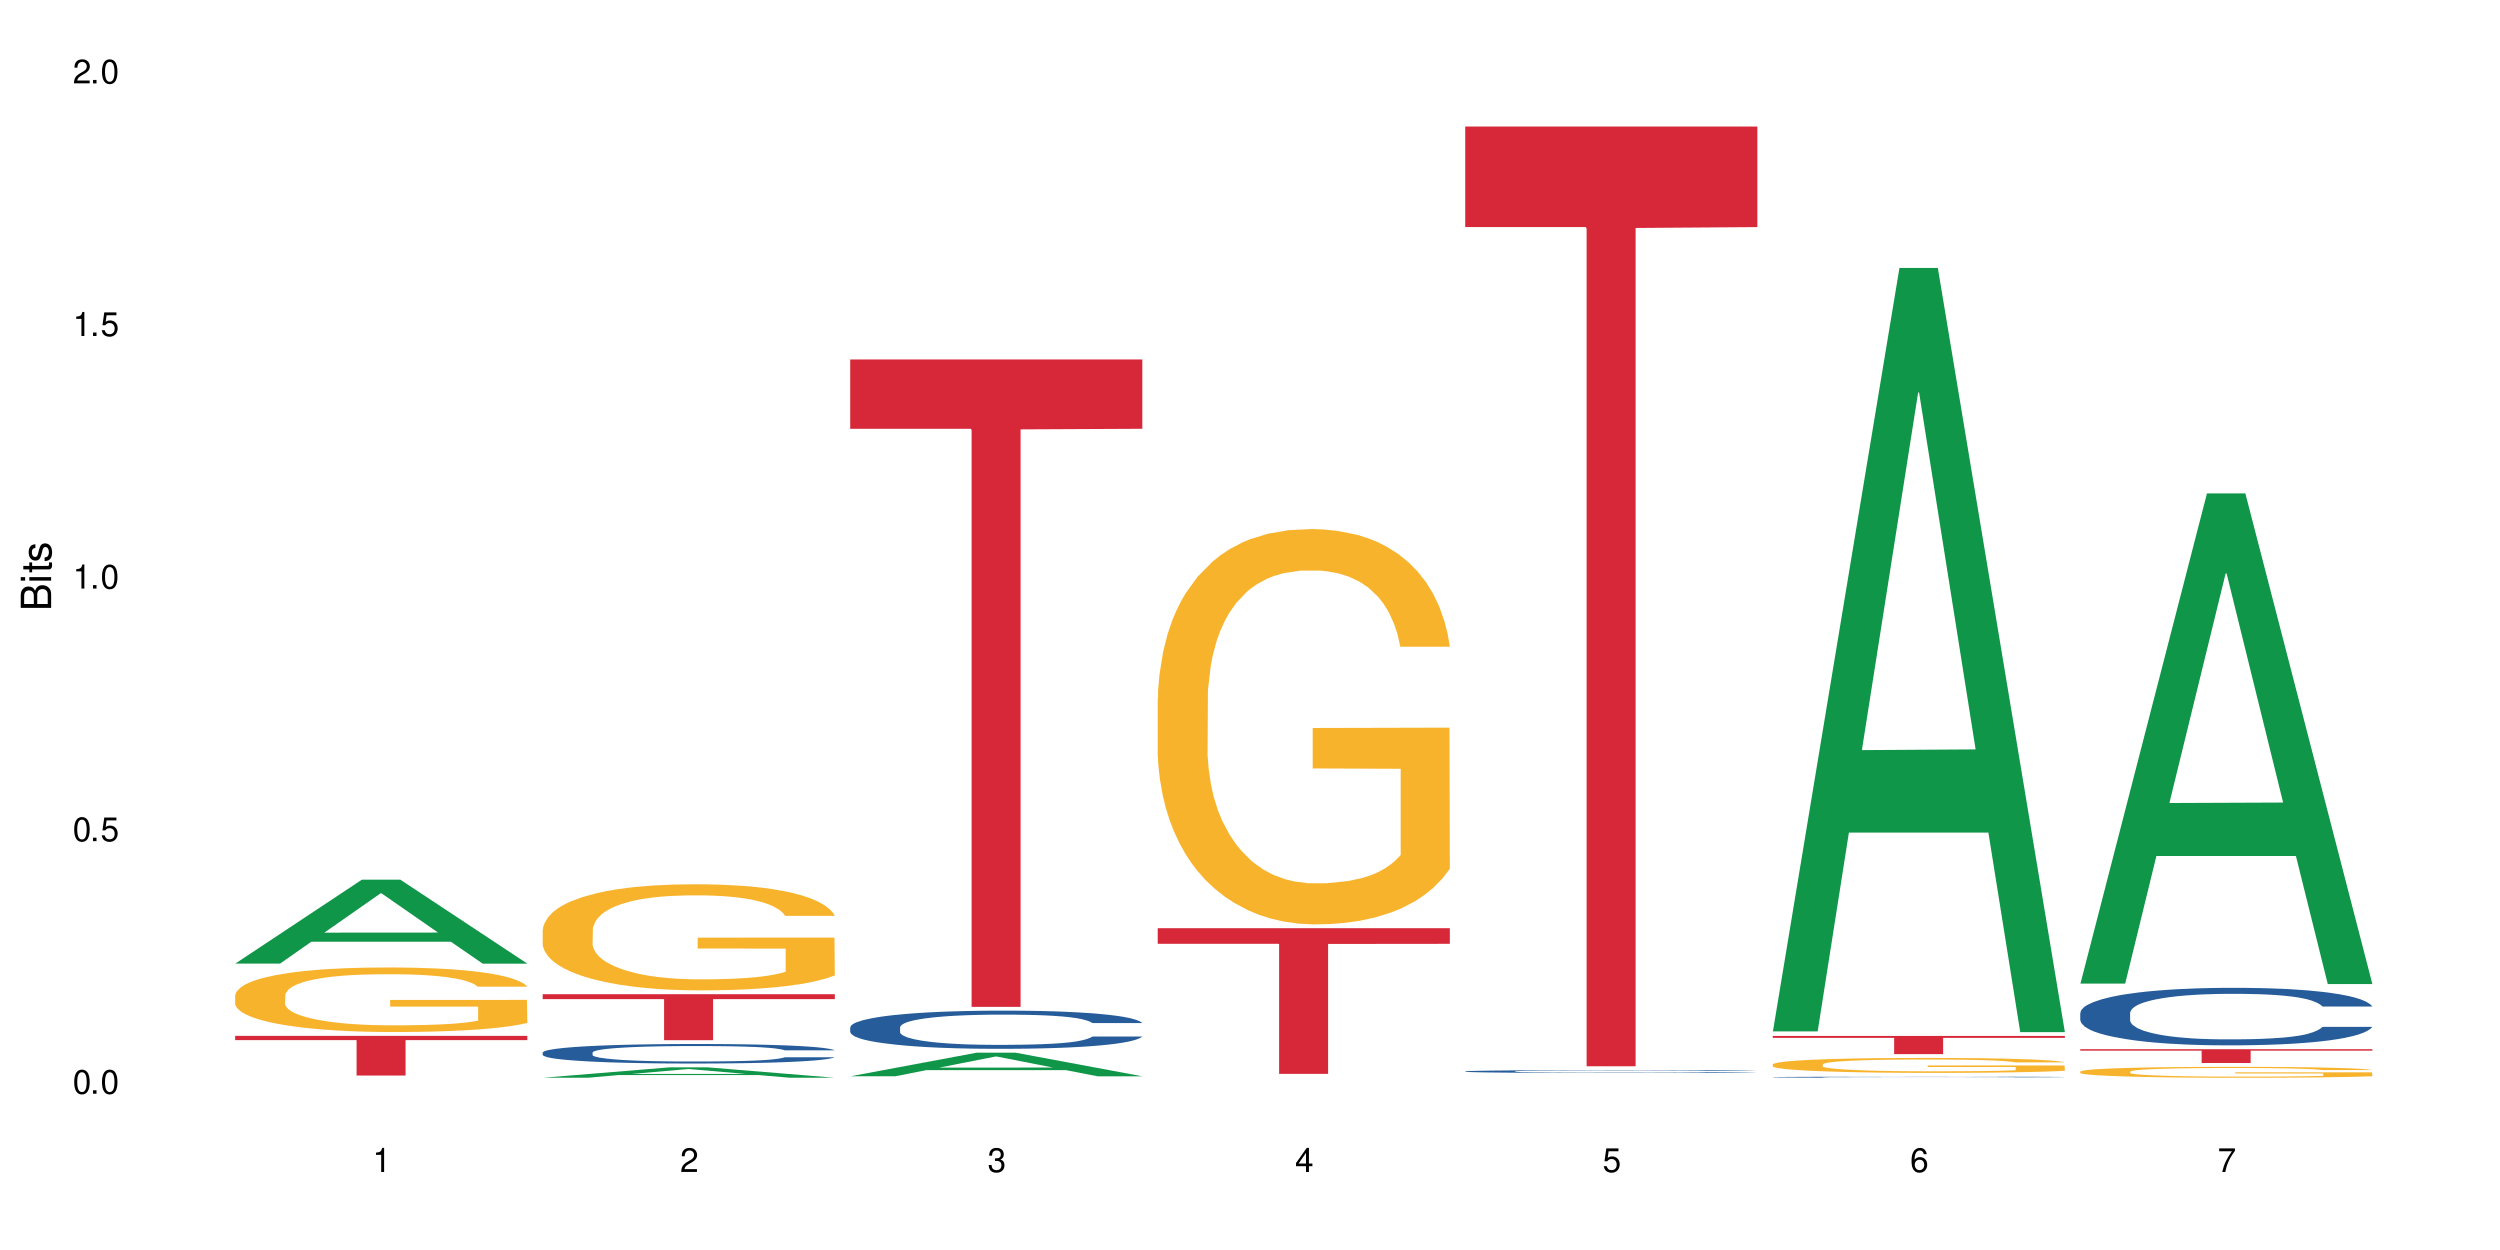 <?xml version="1.0" encoding="UTF-8"?>
<svg xmlns="http://www.w3.org/2000/svg" xmlns:xlink="http://www.w3.org/1999/xlink" width="720" height="360" viewBox="0 0 720 360">
<defs>
<g>
<g id="glyph-0-0">
</g>
<g id="glyph-0-1">
<path d="M 2.641 -6.938 C 2 -6.938 1.422 -6.656 1.078 -6.172 C 0.641 -5.562 0.406 -4.641 0.406 -3.359 C 0.406 -1.016 1.188 0.219 2.641 0.219 C 4.078 0.219 4.859 -1.016 4.859 -3.297 C 4.859 -4.641 4.656 -5.547 4.203 -6.172 C 3.844 -6.656 3.281 -6.938 2.641 -6.938 Z M 2.641 -6.188 C 3.547 -6.188 4 -5.25 4 -3.375 C 4 -1.406 3.562 -0.484 2.625 -0.484 C 1.734 -0.484 1.281 -1.438 1.281 -3.344 C 1.281 -5.25 1.734 -6.188 2.641 -6.188 Z M 2.641 -6.188 "/>
</g>
<g id="glyph-0-2">
<path d="M 1.828 -1 L 0.828 -1 L 0.828 0 L 1.828 0 Z M 1.828 -1 "/>
</g>
<g id="glyph-0-3">
<path d="M 4.562 -6.797 L 1.062 -6.797 L 0.547 -3.094 L 1.328 -3.094 C 1.719 -3.562 2.047 -3.734 2.578 -3.734 C 3.484 -3.734 4.062 -3.109 4.062 -2.094 C 4.062 -1.125 3.484 -0.531 2.578 -0.531 C 1.828 -0.531 1.375 -0.906 1.188 -1.672 L 0.328 -1.672 C 0.453 -1.109 0.547 -0.844 0.75 -0.594 C 1.125 -0.078 1.828 0.219 2.594 0.219 C 3.969 0.219 4.922 -0.781 4.922 -2.219 C 4.922 -3.562 4.031 -4.484 2.719 -4.484 C 2.25 -4.484 1.859 -4.359 1.469 -4.062 L 1.734 -5.969 L 4.562 -5.969 Z M 4.562 -6.797 "/>
</g>
<g id="glyph-0-4">
<path d="M 2.484 -4.938 L 2.484 0 L 3.328 0 L 3.328 -6.938 L 2.766 -6.938 C 2.469 -5.875 2.281 -5.734 0.984 -5.562 L 0.984 -4.938 Z M 2.484 -4.938 "/>
</g>
<g id="glyph-0-5">
<path d="M 4.859 -0.828 L 1.281 -0.828 C 1.359 -1.406 1.672 -1.781 2.5 -2.281 L 3.469 -2.828 C 4.406 -3.344 4.906 -4.062 4.906 -4.906 C 4.906 -5.484 4.672 -6.031 4.266 -6.406 C 3.859 -6.766 3.375 -6.938 2.719 -6.938 C 1.859 -6.938 1.219 -6.625 0.844 -6.031 C 0.609 -5.672 0.5 -5.234 0.484 -4.531 L 1.328 -4.531 C 1.359 -5.016 1.406 -5.281 1.531 -5.516 C 1.75 -5.938 2.188 -6.203 2.703 -6.203 C 3.469 -6.203 4.031 -5.641 4.031 -4.891 C 4.031 -4.344 3.719 -3.859 3.125 -3.516 L 2.234 -3 C 0.812 -2.172 0.406 -1.531 0.328 -0.016 L 4.859 -0.016 Z M 4.859 -0.828 "/>
</g>
<g id="glyph-0-6">
<path d="M 2.125 -3.188 L 2.578 -3.188 C 3.5 -3.188 3.984 -2.766 3.984 -1.922 C 3.984 -1.062 3.469 -0.531 2.594 -0.531 C 1.656 -0.531 1.203 -1 1.156 -2.016 L 0.312 -2.016 C 0.344 -1.453 0.438 -1.094 0.609 -0.781 C 0.953 -0.109 1.625 0.219 2.547 0.219 C 3.953 0.219 4.859 -0.625 4.859 -1.938 C 4.859 -2.828 4.516 -3.297 3.703 -3.594 C 4.344 -3.844 4.656 -4.328 4.656 -5.031 C 4.656 -6.219 3.875 -6.938 2.578 -6.938 C 1.203 -6.938 0.484 -6.172 0.453 -4.703 L 1.297 -4.703 C 1.312 -5.125 1.344 -5.359 1.453 -5.578 C 1.641 -5.969 2.062 -6.203 2.594 -6.203 C 3.344 -6.203 3.797 -5.75 3.797 -5 C 3.797 -4.516 3.609 -4.219 3.25 -4.047 C 3.016 -3.953 2.703 -3.922 2.125 -3.906 Z M 2.125 -3.188 "/>
</g>
<g id="glyph-0-7">
<path d="M 3.141 -1.672 L 3.141 0 L 3.984 0 L 3.984 -1.672 L 4.984 -1.672 L 4.984 -2.438 L 3.984 -2.438 L 3.984 -6.938 L 3.359 -6.938 L 0.266 -2.578 L 0.266 -1.672 Z M 3.141 -2.438 L 1 -2.438 L 3.141 -5.5 Z M 3.141 -2.438 "/>
</g>
<g id="glyph-0-8">
<path d="M 4.781 -5.125 C 4.609 -6.266 3.891 -6.938 2.844 -6.938 C 2.094 -6.938 1.422 -6.578 1.031 -5.953 C 0.594 -5.266 0.406 -4.422 0.406 -3.172 C 0.406 -2 0.578 -1.25 0.984 -0.641 C 1.359 -0.078 1.953 0.219 2.703 0.219 C 3.984 0.219 4.922 -0.75 4.922 -2.094 C 4.922 -3.375 4.062 -4.281 2.844 -4.281 C 2.172 -4.281 1.641 -4.031 1.281 -3.516 C 1.281 -5.234 1.828 -6.188 2.797 -6.188 C 3.391 -6.188 3.797 -5.797 3.938 -5.125 Z M 2.734 -3.531 C 3.547 -3.531 4.062 -2.953 4.062 -2.031 C 4.062 -1.156 3.484 -0.531 2.703 -0.531 C 1.922 -0.531 1.328 -1.188 1.328 -2.078 C 1.328 -2.938 1.906 -3.531 2.734 -3.531 Z M 2.734 -3.531 "/>
</g>
<g id="glyph-0-9">
<path d="M 4.984 -6.797 L 0.438 -6.797 L 0.438 -5.969 L 4.109 -5.969 C 2.5 -3.656 1.828 -2.234 1.328 0 L 2.219 0 C 2.594 -2.172 3.453 -4.047 4.984 -6.094 Z M 4.984 -6.797 "/>
</g>
<g id="glyph-1-0">
</g>
<g id="glyph-1-1">
<path d="M 0 -0.953 L 0 -4.891 C 0 -5.719 -0.234 -6.344 -0.734 -6.797 C -1.188 -7.234 -1.812 -7.469 -2.5 -7.469 C -3.547 -7.469 -4.188 -7 -4.625 -5.875 C -4.984 -6.688 -5.625 -7.094 -6.531 -7.094 C -7.172 -7.094 -7.734 -6.859 -8.141 -6.391 C -8.562 -5.922 -8.75 -5.344 -8.75 -4.5 L -8.75 -0.953 Z M -4.984 -2.062 L -7.766 -2.062 L -7.766 -4.219 C -7.766 -4.844 -7.688 -5.203 -7.453 -5.5 C -7.219 -5.812 -6.859 -5.969 -6.375 -5.969 C -5.891 -5.969 -5.531 -5.812 -5.297 -5.5 C -5.062 -5.203 -4.984 -4.844 -4.984 -4.219 Z M -0.984 -2.062 L -4 -2.062 L -4 -4.781 C -4 -5.766 -3.438 -6.359 -2.484 -6.359 C -1.547 -6.359 -0.984 -5.766 -0.984 -4.781 Z M -0.984 -2.062 "/>
</g>
<g id="glyph-1-2">
<path d="M -6.281 -1.797 L -6.281 -0.797 L 0 -0.797 L 0 -1.797 Z M -8.75 -1.797 L -8.75 -0.797 L -7.484 -0.797 L -7.484 -1.797 Z M -8.75 -1.797 "/>
</g>
<g id="glyph-1-3">
<path d="M -6.281 -3.047 L -6.281 -2.016 L -8.016 -2.016 L -8.016 -1.016 L -6.281 -1.016 L -6.281 -0.172 L -5.469 -0.172 L -5.469 -1.016 L -0.719 -1.016 C -0.078 -1.016 0.281 -1.453 0.281 -2.234 C 0.281 -2.5 0.25 -2.719 0.188 -3.047 L -0.641 -3.047 C -0.609 -2.906 -0.594 -2.766 -0.594 -2.562 C -0.594 -2.141 -0.719 -2.016 -1.156 -2.016 L -5.469 -2.016 L -5.469 -3.047 Z M -6.281 -3.047 "/>
</g>
<g id="glyph-1-4">
<path d="M -4.531 -5.25 C -5.766 -5.25 -6.469 -4.422 -6.469 -2.969 C -6.469 -1.516 -5.719 -0.562 -4.547 -0.562 C -3.562 -0.562 -3.094 -1.062 -2.734 -2.562 L -2.516 -3.484 C -2.344 -4.188 -2.094 -4.469 -1.641 -4.469 C -1.047 -4.469 -0.641 -3.875 -0.641 -3 C -0.641 -2.453 -0.797 -2 -1.062 -1.75 C -1.25 -1.594 -1.422 -1.531 -1.875 -1.469 L -1.875 -0.406 C -0.422 -0.453 0.281 -1.266 0.281 -2.922 C 0.281 -4.5 -0.5 -5.516 -1.719 -5.516 C -2.656 -5.516 -3.172 -4.984 -3.469 -3.734 L -3.703 -2.766 C -3.891 -1.953 -4.156 -1.609 -4.594 -1.609 C -5.188 -1.609 -5.547 -2.125 -5.547 -2.938 C -5.547 -3.75 -5.203 -4.172 -4.531 -4.203 Z M -4.531 -5.25 "/>
</g>
</g>
</defs>
<rect x="-72" y="-36" width="864" height="432" fill="rgb(100%, 100%, 100%)" fill-opacity="1"/>
<path fill-rule="nonzero" fill="rgb(6.275%, 58.824%, 28.235%)" fill-opacity="1" d="M 67.73 277.508 L 67.82 277.484 L 104.227 253.34 L 115.281 253.34 L 151.867 277.527 L 139.012 277.527 L 129.844 271.215 L 89.664 271.215 L 80.676 277.508 L 67.73 277.508 L 93.527 268.602 L 126.156 268.578 L 109.887 257.289 L 109.707 257.266 L 109.527 257.336 L 93.438 268.578 L 93.527 268.602 Z M 67.73 277.508 "/>
<path fill-rule="nonzero" fill="rgb(96.863%, 70.196%, 16.863%)" fill-opacity="1" d="M 67.73 286.594 L 67.832 286.578 L 67.832 286.238 L 68.242 285.473 L 69.27 284.422 L 70.605 283.555 L 72.039 282.875 L 72.965 282.52 L 74.504 282.008 L 75.836 281.637 L 79.223 280.871 L 83.531 280.156 L 85.891 279.852 L 88.559 279.562 L 92.355 279.242 L 94.102 279.121 L 99.438 278.852 L 105.488 278.68 L 112.16 278.629 L 115.238 278.645 L 119.441 278.715 L 125.188 278.902 L 128.473 279.07 L 131.039 279.242 L 133.707 279.461 L 136.988 279.801 L 140.066 280.207 L 142.527 280.617 L 144.992 281.125 L 147.043 281.668 L 148.789 282.262 L 150.328 282.977 L 151.25 283.57 L 151.867 284.164 L 137.605 284.164 L 136.785 283.57 L 135.859 283.113 L 134.32 282.551 L 132.781 282.145 L 131.242 281.82 L 128.371 281.379 L 125.906 281.109 L 122.828 280.871 L 119.855 280.719 L 116.469 280.617 L 114.414 280.582 L 108.977 280.582 L 104.055 280.703 L 101.18 280.836 L 99.129 280.973 L 96.254 281.227 L 94.512 281.43 L 93.484 281.566 L 90.406 282.094 L 88.355 282.57 L 87.227 282.891 L 85.789 283.402 L 84.762 283.859 L 83.633 284.539 L 83.02 285.051 L 82.199 286.203 L 82.094 289.262 L 82.402 289.906 L 83.02 290.602 L 83.84 291.215 L 85.07 291.859 L 86.301 292.352 L 88.457 293.016 L 90.305 293.457 L 91.742 293.746 L 94.512 294.203 L 95.641 294.355 L 98.309 294.66 L 101.078 294.898 L 104.465 295.102 L 107.027 295.203 L 111.133 295.289 L 116.363 295.289 L 122.52 295.188 L 126.422 295.051 L 129.09 294.918 L 130.832 294.797 L 132.988 294.609 L 134.527 294.441 L 135.961 294.254 L 137.707 293.965 L 137.707 289.906 L 112.363 289.891 L 112.363 287.988 L 151.762 287.969 L 151.867 294.609 L 149.711 295.07 L 147.043 295.512 L 144.48 295.852 L 141.812 296.141 L 138.016 296.461 L 134.938 296.664 L 130.215 296.902 L 125.906 297.055 L 121.395 297.156 L 117.391 297.207 L 112.672 297.227 L 108.465 297.191 L 103.949 297.09 L 100.359 296.953 L 97.074 296.785 L 93.793 296.562 L 89.688 296.207 L 87.02 295.918 L 84.25 295.562 L 81.48 295.137 L 79.016 294.68 L 77.375 294.32 L 75.734 293.914 L 73.988 293.406 L 72.348 292.828 L 71.117 292.301 L 69.988 291.707 L 69.168 291.145 L 68.348 290.383 L 67.938 289.77 L 67.73 289.242 Z M 67.73 286.594 "/>
<path fill-rule="nonzero" fill="rgb(83.922%, 15.686%, 22.353%)" fill-opacity="1" d="M 67.73 298.328 L 151.867 298.328 L 151.867 299.551 L 116.801 299.559 L 116.801 309.754 L 102.695 309.754 L 102.695 299.57 L 102.488 299.551 L 67.73 299.551 Z M 67.73 298.328 "/>
<path fill-rule="nonzero" fill="rgb(6.275%, 58.824%, 28.235%)" fill-opacity="1" d="M 156.293 310.395 L 156.383 310.391 L 192.789 307.398 L 203.844 307.398 L 240.43 310.395 L 227.574 310.395 L 218.406 309.613 L 178.227 309.613 L 169.238 310.395 L 156.293 310.395 L 182.094 309.289 L 214.723 309.285 L 198.453 307.887 L 198.273 307.883 L 198.094 307.891 L 182.004 309.285 L 182.094 309.289 Z M 156.293 310.395 "/>
<path fill-rule="nonzero" fill="rgb(14.51%, 36.078%, 60%)" fill-opacity="1" d="M 156.293 303.121 L 156.398 303.117 L 156.398 302.992 L 156.703 302.797 L 157.422 302.551 L 158.141 302.383 L 159.988 302.078 L 162.555 301.785 L 165.223 301.562 L 167.172 301.426 L 168.914 301.324 L 172.918 301.133 L 175.48 301.035 L 178.25 300.949 L 181.637 300.863 L 184.102 300.812 L 189.641 300.73 L 193.746 300.691 L 196.926 300.676 L 203.801 300.676 L 207.902 300.699 L 210.879 300.723 L 214.164 300.766 L 216.934 300.812 L 221.754 300.926 L 226.066 301.066 L 228.016 301.148 L 231.094 301.309 L 233.453 301.465 L 235.094 301.598 L 236.941 301.785 L 238.582 302.02 L 239.812 302.281 L 240.43 302.5 L 226.066 302.5 L 225.348 302.297 L 224.527 302.137 L 222.988 301.926 L 221.449 301.777 L 219.293 301.629 L 217.344 301.531 L 214.676 301.434 L 212.316 301.371 L 209.855 301.324 L 207.492 301.293 L 202.98 301.262 L 197.746 301.262 L 195.797 301.273 L 191.797 301.312 L 189.641 301.352 L 186.562 301.422 L 184.406 301.488 L 181.844 301.59 L 180.098 301.68 L 177.945 301.812 L 176.406 301.93 L 174.66 302.102 L 173.633 302.23 L 172.711 302.371 L 171.891 302.543 L 171.273 302.723 L 170.863 302.91 L 170.66 303.098 L 170.66 303.895 L 170.863 304.078 L 171.379 304.293 L 172.711 304.605 L 174.66 304.879 L 176.918 305.094 L 179.074 305.25 L 180.305 305.32 L 181.945 305.402 L 184.512 305.504 L 188.203 305.609 L 190.359 305.648 L 193.641 305.691 L 197.027 305.711 L 201.543 305.711 L 205.543 305.691 L 208.211 305.664 L 210.98 305.625 L 214.777 305.535 L 217.137 305.453 L 219.191 305.355 L 220.73 305.258 L 221.754 305.176 L 223.293 305.016 L 224.527 304.844 L 225.449 304.664 L 226.066 304.488 L 240.43 304.488 L 239.812 304.695 L 238.891 304.895 L 237.969 305.043 L 236.531 305.223 L 234.891 305.383 L 232.527 305.562 L 230.578 305.68 L 228.016 305.809 L 225.656 305.906 L 223.09 305.992 L 219.293 306.098 L 216.832 306.148 L 214.164 306.195 L 210.98 306.234 L 206.98 306.27 L 202.672 306.293 L 198.668 306.297 L 194.359 306.285 L 191.18 306.266 L 186.973 306.219 L 181.738 306.125 L 177.945 306.027 L 174.969 305.934 L 172.402 305.828 L 169.531 305.691 L 165.836 305.465 L 163.578 305.289 L 162.039 305.145 L 160.297 304.945 L 159.066 304.766 L 157.629 304.477 L 156.602 304.113 L 156.293 303.832 Z M 156.293 303.121 "/>
<path fill-rule="nonzero" fill="rgb(96.863%, 70.196%, 16.863%)" fill-opacity="1" d="M 156.293 267.758 L 156.398 267.73 L 156.398 267.172 L 156.809 265.918 L 157.832 264.188 L 159.168 262.762 L 160.605 261.645 L 161.527 261.059 L 163.066 260.223 L 164.398 259.609 L 167.785 258.352 L 172.094 257.18 L 174.457 256.68 L 177.121 256.203 L 180.918 255.676 L 182.664 255.48 L 188 255.031 L 194.051 254.754 L 200.723 254.668 L 203.801 254.699 L 208.008 254.809 L 213.754 255.117 L 217.035 255.395 L 219.602 255.676 L 222.27 256.035 L 225.551 256.594 L 228.629 257.266 L 231.094 257.934 L 233.555 258.773 L 235.605 259.664 L 237.352 260.641 L 238.891 261.812 L 239.812 262.789 L 240.43 263.766 L 226.168 263.766 L 225.348 262.789 L 224.422 262.035 L 222.883 261.117 L 221.344 260.445 L 219.805 259.914 L 216.934 259.191 L 214.473 258.742 L 211.395 258.352 L 208.418 258.102 L 205.031 257.934 L 202.98 257.879 L 197.543 257.879 L 192.617 258.074 L 189.742 258.297 L 187.691 258.52 L 184.816 258.938 L 183.074 259.273 L 182.047 259.496 L 178.969 260.363 L 176.918 261.145 L 175.789 261.676 L 174.352 262.512 L 173.328 263.266 L 172.199 264.383 L 171.582 265.219 L 170.762 267.117 L 170.66 272.141 L 170.965 273.199 L 171.582 274.344 L 172.402 275.348 L 173.633 276.41 L 174.867 277.219 L 177.02 278.309 L 178.867 279.031 L 180.305 279.508 L 183.074 280.262 L 184.203 280.512 L 186.871 281.016 L 189.641 281.406 L 193.027 281.738 L 195.59 281.906 L 199.695 282.047 L 204.93 282.047 L 211.086 281.879 L 214.984 281.656 L 217.652 281.434 L 219.395 281.238 L 221.551 280.93 L 223.09 280.652 L 224.527 280.344 L 226.27 279.871 L 226.27 273.199 L 200.926 273.172 L 200.926 270.047 L 240.328 270.02 L 240.43 280.93 L 238.273 281.684 L 235.605 282.41 L 233.043 282.969 L 230.375 283.441 L 226.578 283.973 L 223.5 284.309 L 218.781 284.699 L 214.473 284.949 L 209.957 285.117 L 205.953 285.199 L 201.234 285.227 L 197.027 285.172 L 192.512 285.004 L 188.922 284.781 L 185.641 284.504 L 182.355 284.141 L 178.25 283.555 L 175.582 283.078 L 172.812 282.492 L 170.043 281.797 L 167.582 281.043 L 165.938 280.457 L 164.297 279.785 L 162.555 278.949 L 160.91 278 L 159.68 277.137 L 158.551 276.16 L 157.73 275.238 L 156.91 273.98 L 156.5 272.977 L 156.293 272.113 Z M 156.293 267.758 "/>
<path fill-rule="nonzero" fill="rgb(83.922%, 15.686%, 22.353%)" fill-opacity="1" d="M 156.293 286.328 L 240.43 286.328 L 240.43 287.746 L 205.363 287.758 L 205.363 299.578 L 191.258 299.578 L 191.258 287.773 L 191.051 287.746 L 156.293 287.746 Z M 156.293 286.328 "/>
<path fill-rule="nonzero" fill="rgb(6.275%, 58.824%, 28.235%)" fill-opacity="1" d="M 244.859 309.973 L 244.949 309.965 L 281.352 303.16 L 292.41 303.16 L 328.992 309.98 L 316.141 309.98 L 306.969 308.199 L 266.789 308.199 L 257.801 309.973 L 244.859 309.973 L 270.656 307.465 L 303.285 307.457 L 287.016 304.273 L 286.836 304.27 L 286.656 304.289 L 270.566 307.457 L 270.656 307.465 Z M 244.859 309.973 "/>
<path fill-rule="nonzero" fill="rgb(14.51%, 36.078%, 60%)" fill-opacity="1" d="M 244.859 295.855 L 244.961 295.844 L 244.961 295.605 L 245.27 295.223 L 245.988 294.738 L 246.703 294.41 L 248.551 293.816 L 251.117 293.242 L 253.785 292.801 L 255.734 292.539 L 257.477 292.34 L 261.48 291.969 L 264.043 291.777 L 266.816 291.605 L 270.199 291.438 L 272.664 291.336 L 278.203 291.176 L 282.309 291.105 L 285.488 291.074 L 292.363 291.074 L 296.469 291.113 L 299.441 291.164 L 302.727 291.246 L 305.496 291.336 L 310.32 291.559 L 314.629 291.836 L 316.578 292 L 319.656 292.309 L 322.016 292.609 L 323.656 292.871 L 325.504 293.242 L 327.145 293.695 L 328.379 294.207 L 328.992 294.641 L 314.629 294.641 L 313.91 294.238 L 313.09 293.926 L 311.551 293.516 L 310.012 293.223 L 307.855 292.934 L 305.906 292.742 L 303.238 292.551 L 300.879 292.43 L 298.418 292.34 L 296.059 292.281 L 291.543 292.219 L 286.309 292.219 L 284.359 292.238 L 280.359 292.32 L 278.203 292.391 L 275.125 292.531 L 272.973 292.66 L 270.406 292.863 L 268.66 293.031 L 266.508 293.293 L 264.969 293.523 L 263.223 293.855 L 262.199 294.105 L 261.273 294.387 L 260.453 294.719 L 259.84 295.07 L 259.426 295.441 L 259.223 295.805 L 259.223 297.359 L 259.426 297.723 L 259.941 298.145 L 261.273 298.758 L 263.223 299.289 L 265.48 299.711 L 267.637 300.012 L 268.867 300.152 L 270.508 300.312 L 273.074 300.516 L 276.77 300.715 L 278.922 300.797 L 282.207 300.875 L 285.59 300.914 L 290.105 300.914 L 294.109 300.875 L 296.773 300.824 L 299.547 300.746 L 303.344 300.574 L 305.703 300.414 L 307.754 300.223 L 309.293 300.031 L 310.32 299.871 L 311.859 299.559 L 313.09 299.219 L 314.012 298.867 L 314.629 298.527 L 328.992 298.527 L 328.379 298.926 L 327.453 299.32 L 326.531 299.609 L 325.094 299.961 L 323.453 300.273 L 321.094 300.625 L 319.145 300.855 L 316.578 301.105 L 314.219 301.297 L 311.652 301.469 L 307.855 301.668 L 305.395 301.77 L 302.727 301.859 L 299.547 301.941 L 295.543 302.012 L 291.234 302.051 L 287.234 302.062 L 282.926 302.039 L 279.742 302 L 275.535 301.91 L 270.305 301.73 L 266.508 301.539 L 263.531 301.348 L 260.965 301.148 L 258.094 300.875 L 254.398 300.434 L 252.145 300.094 L 250.605 299.812 L 248.859 299.418 L 247.629 299.066 L 246.191 298.504 L 245.164 297.793 L 244.859 297.242 Z M 244.859 295.855 "/>
<path fill-rule="nonzero" fill="rgb(83.922%, 15.686%, 22.353%)" fill-opacity="1" d="M 244.859 103.527 L 328.992 103.527 L 328.992 123.488 L 293.93 123.66 L 293.93 289.973 L 279.82 289.973 L 279.82 123.836 L 279.617 123.488 L 244.859 123.488 Z M 244.859 103.527 "/>
<path fill-rule="nonzero" fill="rgb(96.863%, 70.196%, 16.863%)" fill-opacity="1" d="M 333.422 201.137 L 333.523 201.031 L 333.523 198.953 L 333.934 194.273 L 334.961 187.824 L 336.293 182.523 L 337.73 178.363 L 338.652 176.18 L 340.191 173.059 L 341.527 170.773 L 344.914 166.094 L 349.223 161.727 L 351.582 159.855 L 354.25 158.086 L 358.047 156.109 L 359.789 155.383 L 365.125 153.719 L 371.18 152.68 L 377.848 152.367 L 380.926 152.473 L 385.133 152.887 L 390.879 154.031 L 394.164 155.07 L 396.727 156.109 L 399.395 157.461 L 402.68 159.543 L 405.758 162.039 L 408.219 164.535 L 410.684 167.652 L 412.734 170.98 L 414.477 174.621 L 416.016 178.988 L 416.941 182.625 L 417.555 186.266 L 403.293 186.266 L 402.473 182.625 L 401.551 179.82 L 400.012 176.387 L 398.473 173.891 L 396.934 171.918 L 394.059 169.211 L 391.598 167.551 L 388.52 166.094 L 385.543 165.156 L 382.156 164.535 L 380.105 164.324 L 374.668 164.324 L 369.742 165.055 L 366.871 165.887 L 364.816 166.719 L 361.945 168.277 L 360.199 169.523 L 359.176 170.355 L 356.098 173.578 L 354.043 176.492 L 352.914 178.469 L 351.48 181.586 L 350.453 184.395 L 349.324 188.555 L 348.711 191.672 L 347.887 198.742 L 347.785 217.461 L 348.094 221.414 L 348.711 225.676 L 349.531 229.418 L 350.762 233.371 L 351.992 236.387 L 354.148 240.441 L 355.992 243.145 L 357.43 244.914 L 360.199 247.719 L 361.328 248.656 L 363.996 250.527 L 366.766 251.984 L 370.152 253.23 L 372.719 253.855 L 376.824 254.375 L 382.055 254.375 L 388.211 253.75 L 392.109 252.918 L 394.777 252.086 L 396.523 251.359 L 398.676 250.215 L 400.215 249.176 L 401.652 248.031 L 403.398 246.266 L 403.398 221.414 L 378.055 221.309 L 378.055 209.66 L 417.453 209.559 L 417.555 250.215 L 415.402 253.023 L 412.734 255.727 L 410.168 257.805 L 407.5 259.574 L 403.703 261.551 L 400.625 262.797 L 395.906 264.254 L 391.598 265.188 L 387.082 265.812 L 383.082 266.125 L 378.363 266.23 L 374.156 266.02 L 369.641 265.398 L 366.051 264.566 L 362.766 263.527 L 359.484 262.172 L 355.379 259.988 L 352.711 258.223 L 349.941 256.039 L 347.172 253.438 L 344.707 250.633 L 343.066 248.449 L 341.426 245.953 L 339.68 242.832 L 338.039 239.297 L 336.809 236.074 L 335.68 232.434 L 334.859 229.004 L 334.035 224.324 L 333.625 220.582 L 333.422 217.355 Z M 333.422 201.137 "/>
<path fill-rule="nonzero" fill="rgb(83.922%, 15.686%, 22.353%)" fill-opacity="1" d="M 333.422 267.328 L 417.555 267.328 L 417.555 271.82 L 382.492 271.859 L 382.492 309.281 L 368.383 309.281 L 368.383 271.898 L 368.18 271.82 L 333.422 271.82 Z M 333.422 267.328 "/>
<path fill-rule="nonzero" fill="rgb(6.275%, 58.824%, 28.235%)" fill-opacity="1" d="M 421.984 310.121 L 422.074 310.121 L 458.48 310.117 L 469.535 310.117 L 506.121 310.121 L 421.984 310.121 L 480.41 310.121 L 464.141 310.117 L 463.781 310.117 L 447.691 310.121 L 447.781 310.121 Z M 421.984 310.121 "/>
<path fill-rule="nonzero" fill="rgb(14.51%, 36.078%, 60%)" fill-opacity="1" d="M 421.984 308.551 L 422.086 308.551 L 422.086 308.531 L 422.395 308.5 L 423.113 308.465 L 423.832 308.441 L 425.68 308.395 L 428.242 308.352 L 430.91 308.32 L 432.859 308.301 L 434.605 308.285 L 438.605 308.258 L 441.172 308.242 L 443.941 308.23 L 447.328 308.215 L 449.789 308.207 L 455.332 308.195 L 459.434 308.191 L 462.617 308.188 L 469.488 308.188 L 473.594 308.191 L 476.57 308.195 L 479.852 308.203 L 482.625 308.207 L 487.445 308.227 L 491.754 308.246 L 493.703 308.258 L 496.781 308.281 L 499.145 308.305 L 500.785 308.324 L 502.633 308.352 L 504.273 308.387 L 505.504 308.426 L 506.121 308.457 L 491.754 308.457 L 491.035 308.426 L 490.215 308.402 L 488.676 308.375 L 487.137 308.352 L 484.984 308.328 L 483.035 308.316 L 480.367 308.301 L 478.008 308.293 L 475.543 308.285 L 473.184 308.281 L 468.668 308.273 L 463.438 308.273 L 461.488 308.277 L 457.484 308.281 L 455.332 308.289 L 452.254 308.297 L 450.098 308.309 L 447.531 308.324 L 445.789 308.336 L 443.633 308.355 L 442.094 308.375 L 440.352 308.398 L 439.324 308.418 L 438.402 308.438 L 437.582 308.465 L 436.965 308.492 L 436.555 308.52 L 436.348 308.547 L 436.348 308.664 L 436.555 308.691 L 437.066 308.723 L 438.402 308.77 L 440.352 308.809 L 442.609 308.84 L 444.762 308.863 L 445.992 308.875 L 447.637 308.887 L 450.199 308.902 L 453.895 308.918 L 456.051 308.922 L 459.332 308.93 L 471.234 308.93 L 473.902 308.926 L 476.672 308.918 L 480.469 308.906 L 482.828 308.895 L 484.879 308.879 L 486.418 308.863 L 487.445 308.852 L 488.984 308.828 L 490.215 308.805 L 491.141 308.777 L 491.754 308.75 L 506.121 308.75 L 505.504 308.781 L 504.582 308.812 L 503.656 308.832 L 502.223 308.859 L 500.578 308.883 L 498.219 308.91 L 496.27 308.926 L 493.703 308.945 L 491.344 308.961 L 488.781 308.973 L 484.984 308.988 L 482.52 308.996 L 479.852 309.004 L 476.672 309.008 L 472.672 309.016 L 468.363 309.016 L 464.359 309.02 L 460.051 309.016 L 456.871 309.012 L 452.664 309.008 L 447.43 308.992 L 443.633 308.98 L 440.66 308.965 L 438.094 308.949 L 435.219 308.93 L 431.527 308.895 L 429.27 308.871 L 427.73 308.848 L 425.984 308.82 L 424.754 308.793 L 423.32 308.75 L 422.293 308.695 L 421.984 308.652 Z M 421.984 308.551 "/>
<path fill-rule="nonzero" fill="rgb(83.922%, 15.686%, 22.353%)" fill-opacity="1" d="M 421.984 36.434 L 506.121 36.434 L 506.121 65.402 L 471.055 65.656 L 471.055 307.09 L 456.945 307.09 L 456.945 65.91 L 456.742 65.402 L 421.984 65.402 Z M 421.984 36.434 "/>
<path fill-rule="nonzero" fill="rgb(6.275%, 58.824%, 28.235%)" fill-opacity="1" d="M 510.547 297.039 L 510.637 296.832 L 547.043 77.156 L 558.098 77.156 L 594.684 297.246 L 581.828 297.246 L 572.66 239.797 L 532.48 239.797 L 523.492 297.039 L 510.547 297.039 L 536.348 216.031 L 568.977 215.824 L 552.707 113.113 L 552.527 112.906 L 552.348 113.527 L 536.258 215.824 L 536.348 216.031 Z M 510.547 297.039 "/>
<path fill-rule="nonzero" fill="rgb(14.51%, 36.078%, 60%)" fill-opacity="1" d="M 510.547 310.223 L 510.652 310.223 L 510.652 310.215 L 510.957 310.203 L 512.395 310.18 L 514.242 310.164 L 516.809 310.148 L 519.473 310.137 L 521.426 310.129 L 523.168 310.121 L 527.168 310.113 L 529.734 310.105 L 532.504 310.102 L 535.891 310.098 L 538.355 310.094 L 543.895 310.09 L 548 310.09 L 551.18 310.086 L 558.055 310.086 L 562.156 310.09 L 565.133 310.09 L 568.418 310.094 L 571.188 310.094 L 576.008 310.102 L 580.32 310.109 L 582.27 310.113 L 585.348 310.121 L 587.707 310.129 L 589.348 310.137 L 591.195 310.148 L 592.836 310.16 L 594.066 310.176 L 594.684 310.188 L 580.32 310.188 L 579.602 310.176 L 578.781 310.168 L 577.242 310.156 L 575.703 310.148 L 573.547 310.141 L 571.598 310.133 L 568.93 310.129 L 566.57 310.125 L 564.105 310.121 L 546.051 310.121 L 543.895 310.125 L 540.816 310.129 L 538.66 310.133 L 536.098 310.137 L 534.352 310.141 L 532.199 310.148 L 530.66 310.156 L 528.914 310.164 L 527.887 310.172 L 526.965 310.18 L 526.145 310.191 L 525.527 310.199 L 525.117 310.211 L 524.914 310.219 L 524.914 310.266 L 525.117 310.273 L 525.629 310.285 L 526.965 310.305 L 528.914 310.316 L 531.172 310.328 L 533.324 310.34 L 534.559 310.344 L 536.199 310.348 L 538.766 310.352 L 542.457 310.359 L 544.613 310.359 L 547.895 310.363 L 562.465 310.363 L 565.234 310.359 L 569.031 310.355 L 571.391 310.352 L 573.445 310.344 L 574.984 310.34 L 576.008 310.336 L 577.547 310.324 L 578.781 310.316 L 579.703 310.305 L 580.32 310.297 L 594.684 310.297 L 594.066 310.309 L 593.145 310.32 L 592.223 310.328 L 590.785 310.336 L 589.145 310.348 L 586.781 310.355 L 584.832 310.363 L 582.27 310.371 L 579.91 310.375 L 577.344 310.379 L 573.547 310.387 L 571.086 310.387 L 568.418 310.391 L 565.234 310.395 L 545.434 310.395 L 541.227 310.391 L 535.992 310.387 L 532.199 310.383 L 529.223 310.375 L 526.656 310.371 L 523.785 310.363 L 520.09 310.352 L 517.832 310.34 L 516.293 310.332 L 514.551 310.32 L 513.316 310.312 L 511.883 310.297 L 510.855 310.277 L 510.547 310.262 Z M 510.547 310.223 "/>
<path fill-rule="nonzero" fill="rgb(96.863%, 70.196%, 16.863%)" fill-opacity="1" d="M 510.547 306.527 L 510.652 306.523 L 510.652 306.445 L 511.062 306.27 L 512.086 306.027 L 513.422 305.824 L 514.855 305.668 L 515.781 305.586 L 517.32 305.469 L 518.652 305.383 L 522.039 305.207 L 526.348 305.039 L 528.707 304.969 L 531.375 304.902 L 535.172 304.828 L 536.918 304.801 L 542.254 304.738 L 548.305 304.699 L 554.977 304.688 L 558.055 304.691 L 562.262 304.707 L 568.008 304.75 L 571.289 304.789 L 573.855 304.828 L 576.523 304.879 L 579.805 304.957 L 582.883 305.051 L 585.348 305.145 L 587.809 305.266 L 589.859 305.391 L 591.605 305.527 L 593.145 305.691 L 594.066 305.828 L 594.684 305.969 L 580.422 305.969 L 579.602 305.828 L 578.676 305.723 L 577.137 305.594 L 575.598 305.5 L 574.059 305.426 L 571.188 305.324 L 568.723 305.262 L 565.645 305.207 L 562.672 305.168 L 559.285 305.145 L 557.234 305.137 L 551.793 305.137 L 546.871 305.164 L 543.996 305.199 L 541.945 305.23 L 539.07 305.289 L 537.328 305.336 L 536.301 305.367 L 533.223 305.488 L 531.172 305.598 L 530.043 305.672 L 528.605 305.789 L 527.582 305.895 L 526.453 306.055 L 525.836 306.172 L 525.016 306.438 L 524.914 307.145 L 525.219 307.293 L 525.836 307.457 L 526.656 307.598 L 527.887 307.746 L 529.121 307.859 L 531.273 308.012 L 533.121 308.117 L 534.559 308.184 L 537.328 308.289 L 538.457 308.324 L 541.125 308.395 L 543.895 308.449 L 547.281 308.496 L 549.844 308.52 L 553.949 308.539 L 559.184 308.539 L 565.34 308.516 L 569.238 308.484 L 571.906 308.453 L 573.648 308.426 L 575.805 308.383 L 577.344 308.344 L 578.781 308.301 L 580.523 308.234 L 580.523 307.293 L 555.18 307.289 L 555.18 306.852 L 594.582 306.848 L 594.684 308.383 L 592.527 308.488 L 589.859 308.59 L 587.297 308.668 L 584.629 308.734 L 580.832 308.809 L 577.754 308.859 L 573.035 308.914 L 568.723 308.949 L 564.211 308.973 L 560.207 308.984 L 555.488 308.988 L 551.281 308.98 L 546.766 308.957 L 543.176 308.926 L 539.895 308.887 L 536.609 308.836 L 532.504 308.75 L 529.836 308.684 L 527.066 308.602 L 524.297 308.504 L 521.836 308.398 L 520.191 308.316 L 518.551 308.223 L 516.809 308.105 L 515.164 307.969 L 513.934 307.848 L 512.805 307.711 L 511.984 307.582 L 511.164 307.406 L 510.754 307.262 L 510.547 307.141 Z M 510.547 306.527 "/>
<path fill-rule="nonzero" fill="rgb(83.922%, 15.686%, 22.353%)" fill-opacity="1" d="M 510.547 298.348 L 594.684 298.348 L 594.684 298.906 L 559.617 298.914 L 559.617 303.586 L 545.512 303.586 L 545.512 298.918 L 545.305 298.906 L 510.547 298.906 Z M 510.547 298.348 "/>
<path fill-rule="nonzero" fill="rgb(6.275%, 58.824%, 28.235%)" fill-opacity="1" d="M 599.113 283.277 L 599.203 283.145 L 635.605 142.105 L 646.664 142.105 L 683.246 283.41 L 670.395 283.41 L 661.223 246.523 L 621.043 246.523 L 612.055 283.277 L 599.113 283.277 L 624.91 231.266 L 657.539 231.133 L 641.27 165.191 L 641.09 165.059 L 640.91 165.457 L 624.82 231.133 L 624.91 231.266 Z M 599.113 283.277 "/>
<path fill-rule="nonzero" fill="rgb(14.51%, 36.078%, 60%)" fill-opacity="1" d="M 599.113 291.711 L 599.215 291.695 L 599.215 291.332 L 599.523 290.758 L 600.238 290.031 L 600.957 289.531 L 602.805 288.641 L 605.371 287.777 L 608.039 287.113 L 609.988 286.719 L 611.73 286.414 L 615.734 285.855 L 618.297 285.566 L 621.07 285.312 L 624.453 285.055 L 626.918 284.902 L 632.457 284.66 L 636.562 284.555 L 639.742 284.508 L 646.617 284.508 L 650.723 284.57 L 653.695 284.645 L 656.98 284.766 L 659.75 284.902 L 664.574 285.234 L 668.883 285.66 L 670.832 285.902 L 673.91 286.371 L 676.27 286.824 L 677.91 287.219 L 679.758 287.777 L 681.398 288.457 L 682.633 289.23 L 683.246 289.879 L 668.883 289.879 L 668.164 289.273 L 667.344 288.805 L 665.805 288.188 L 664.266 287.746 L 662.109 287.309 L 660.16 287.02 L 657.492 286.734 L 655.133 286.551 L 652.672 286.414 L 650.312 286.324 L 645.797 286.234 L 640.562 286.234 L 638.613 286.266 L 634.613 286.387 L 632.457 286.492 L 629.379 286.703 L 627.227 286.898 L 624.66 287.203 L 622.914 287.461 L 620.762 287.852 L 619.223 288.199 L 617.477 288.699 L 616.453 289.078 L 615.527 289.5 L 614.707 290 L 614.09 290.531 L 613.68 291.09 L 613.477 291.637 L 613.477 293.98 L 613.68 294.523 L 614.195 295.16 L 615.527 296.082 L 617.477 296.887 L 619.734 297.52 L 621.891 297.973 L 623.121 298.188 L 624.762 298.43 L 627.328 298.73 L 631.02 299.035 L 633.176 299.156 L 636.461 299.277 L 639.844 299.336 L 644.359 299.336 L 648.359 299.277 L 651.027 299.199 L 653.801 299.078 L 657.594 298.82 L 659.957 298.578 L 662.008 298.293 L 663.547 298.004 L 664.574 297.762 L 666.113 297.293 L 667.344 296.777 L 668.266 296.25 L 668.883 295.734 L 683.246 295.734 L 682.633 296.34 L 681.707 296.93 L 680.785 297.371 L 679.348 297.898 L 677.707 298.367 L 675.348 298.898 L 673.398 299.246 L 670.832 299.625 L 668.473 299.91 L 665.906 300.168 L 662.109 300.473 L 659.648 300.621 L 656.98 300.758 L 653.801 300.879 L 649.797 300.984 L 645.488 301.047 L 641.488 301.062 L 637.176 301.031 L 633.996 300.969 L 629.789 300.832 L 624.559 300.562 L 620.762 300.273 L 617.785 299.988 L 615.219 299.684 L 612.348 299.277 L 608.652 298.609 L 606.395 298.094 L 604.855 297.672 L 603.113 297.082 L 601.883 296.551 L 600.445 295.703 L 599.418 294.629 L 599.113 293.797 Z M 599.113 291.711 "/>
<path fill-rule="nonzero" fill="rgb(96.863%, 70.196%, 16.863%)" fill-opacity="1" d="M 599.113 308.598 L 599.215 308.598 L 599.215 308.539 L 599.625 308.41 L 600.652 308.23 L 601.984 308.086 L 603.422 307.969 L 604.344 307.91 L 605.883 307.824 L 607.219 307.762 L 610.602 307.633 L 614.914 307.512 L 617.273 307.461 L 619.941 307.41 L 623.738 307.355 L 625.48 307.336 L 630.816 307.289 L 636.871 307.262 L 643.539 307.254 L 646.617 307.258 L 650.824 307.266 L 656.57 307.301 L 659.852 307.328 L 662.418 307.355 L 665.086 307.395 L 668.367 307.449 L 671.445 307.52 L 673.91 307.59 L 676.371 307.676 L 678.426 307.766 L 680.168 307.867 L 681.707 307.988 L 682.633 308.09 L 683.246 308.188 L 668.984 308.188 L 668.164 308.09 L 667.242 308.012 L 665.703 307.918 L 664.164 307.848 L 662.625 307.793 L 659.75 307.719 L 657.289 307.672 L 654.211 307.633 L 651.234 307.605 L 647.848 307.59 L 645.797 307.582 L 640.359 307.582 L 635.434 307.602 L 632.559 307.625 L 630.508 307.648 L 627.637 307.691 L 625.891 307.727 L 624.863 307.75 L 621.785 307.84 L 619.734 307.918 L 618.605 307.973 L 617.168 308.059 L 616.145 308.137 L 615.016 308.25 L 614.398 308.34 L 613.578 308.535 L 613.477 309.051 L 613.785 309.16 L 614.398 309.277 L 615.219 309.379 L 616.453 309.488 L 617.684 309.574 L 619.836 309.684 L 621.684 309.758 L 623.121 309.809 L 625.891 309.887 L 627.02 309.91 L 629.688 309.961 L 632.457 310.004 L 635.844 310.039 L 638.41 310.055 L 642.512 310.07 L 647.746 310.07 L 653.902 310.051 L 657.801 310.027 L 660.469 310.004 L 662.211 309.984 L 664.367 309.953 L 665.906 309.926 L 667.344 309.895 L 669.086 309.844 L 669.086 309.16 L 643.742 309.156 L 643.742 308.836 L 683.145 308.832 L 683.246 309.953 L 681.094 310.031 L 678.426 310.105 L 675.859 310.164 L 673.191 310.211 L 669.395 310.266 L 666.316 310.301 L 661.598 310.34 L 657.289 310.367 L 652.773 310.383 L 648.773 310.395 L 644.051 310.395 L 639.844 310.391 L 635.332 310.375 L 631.738 310.352 L 628.457 310.32 L 625.172 310.285 L 621.07 310.223 L 618.402 310.176 L 615.629 310.113 L 612.859 310.043 L 610.398 309.965 L 608.758 309.906 L 607.113 309.836 L 605.371 309.75 L 603.73 309.652 L 602.496 309.562 L 601.367 309.465 L 600.547 309.367 L 599.727 309.238 L 599.316 309.137 L 599.113 309.047 Z M 599.113 308.598 "/>
<path fill-rule="nonzero" fill="rgb(83.922%, 15.686%, 22.353%)" fill-opacity="1" d="M 599.113 302.16 L 683.246 302.16 L 683.246 302.59 L 648.184 302.594 L 648.184 306.152 L 634.074 306.152 L 634.074 302.598 L 633.871 302.59 L 599.113 302.59 Z M 599.113 302.16 "/>
<g fill="rgb(0%, 0%, 0%)" fill-opacity="1">
<use xlink:href="#glyph-0-1" x="20.965" y="314.993"/>
<use xlink:href="#glyph-0-2" x="25.965" y="314.993"/>
<use xlink:href="#glyph-0-1" x="28.965" y="314.993"/>
</g>
<g fill="rgb(0%, 0%, 0%)" fill-opacity="1">
<use xlink:href="#glyph-0-1" x="20.965" y="242.251"/>
<use xlink:href="#glyph-0-2" x="25.965" y="242.251"/>
<use xlink:href="#glyph-0-3" x="28.965" y="242.251"/>
</g>
<g fill="rgb(0%, 0%, 0%)" fill-opacity="1">
<use xlink:href="#glyph-0-4" x="20.965" y="169.509"/>
<use xlink:href="#glyph-0-2" x="25.965" y="169.509"/>
<use xlink:href="#glyph-0-1" x="28.965" y="169.509"/>
</g>
<g fill="rgb(0%, 0%, 0%)" fill-opacity="1">
<use xlink:href="#glyph-0-4" x="20.965" y="96.767"/>
<use xlink:href="#glyph-0-2" x="25.965" y="96.767"/>
<use xlink:href="#glyph-0-3" x="28.965" y="96.767"/>
</g>
<g fill="rgb(0%, 0%, 0%)" fill-opacity="1">
<use xlink:href="#glyph-0-5" x="20.965" y="24.024"/>
<use xlink:href="#glyph-0-2" x="25.965" y="24.024"/>
<use xlink:href="#glyph-0-1" x="28.965" y="24.024"/>
</g>
<g fill="rgb(0%, 0%, 0%)" fill-opacity="1">
<use xlink:href="#glyph-0-4" x="107.297" y="337.532"/>
</g>
<g fill="rgb(0%, 0%, 0%)" fill-opacity="1">
<use xlink:href="#glyph-0-5" x="195.863" y="337.532"/>
</g>
<g fill="rgb(0%, 0%, 0%)" fill-opacity="1">
<use xlink:href="#glyph-0-6" x="284.426" y="337.532"/>
</g>
<g fill="rgb(0%, 0%, 0%)" fill-opacity="1">
<use xlink:href="#glyph-0-7" x="372.988" y="337.532"/>
</g>
<g fill="rgb(0%, 0%, 0%)" fill-opacity="1">
<use xlink:href="#glyph-0-3" x="461.551" y="337.532"/>
</g>
<g fill="rgb(0%, 0%, 0%)" fill-opacity="1">
<use xlink:href="#glyph-0-8" x="550.117" y="337.532"/>
</g>
<g fill="rgb(0%, 0%, 0%)" fill-opacity="1">
<use xlink:href="#glyph-0-9" x="638.68" y="337.532"/>
</g>
<g fill="rgb(0%, 0%, 0%)" fill-opacity="1">
<use xlink:href="#glyph-1-1" x="14.725" y="176.012"/>
<use xlink:href="#glyph-1-2" x="14.725" y="168.012"/>
<use xlink:href="#glyph-1-3" x="14.725" y="165.012"/>
<use xlink:href="#glyph-1-4" x="14.725" y="162.012"/>
</g>
</svg>
